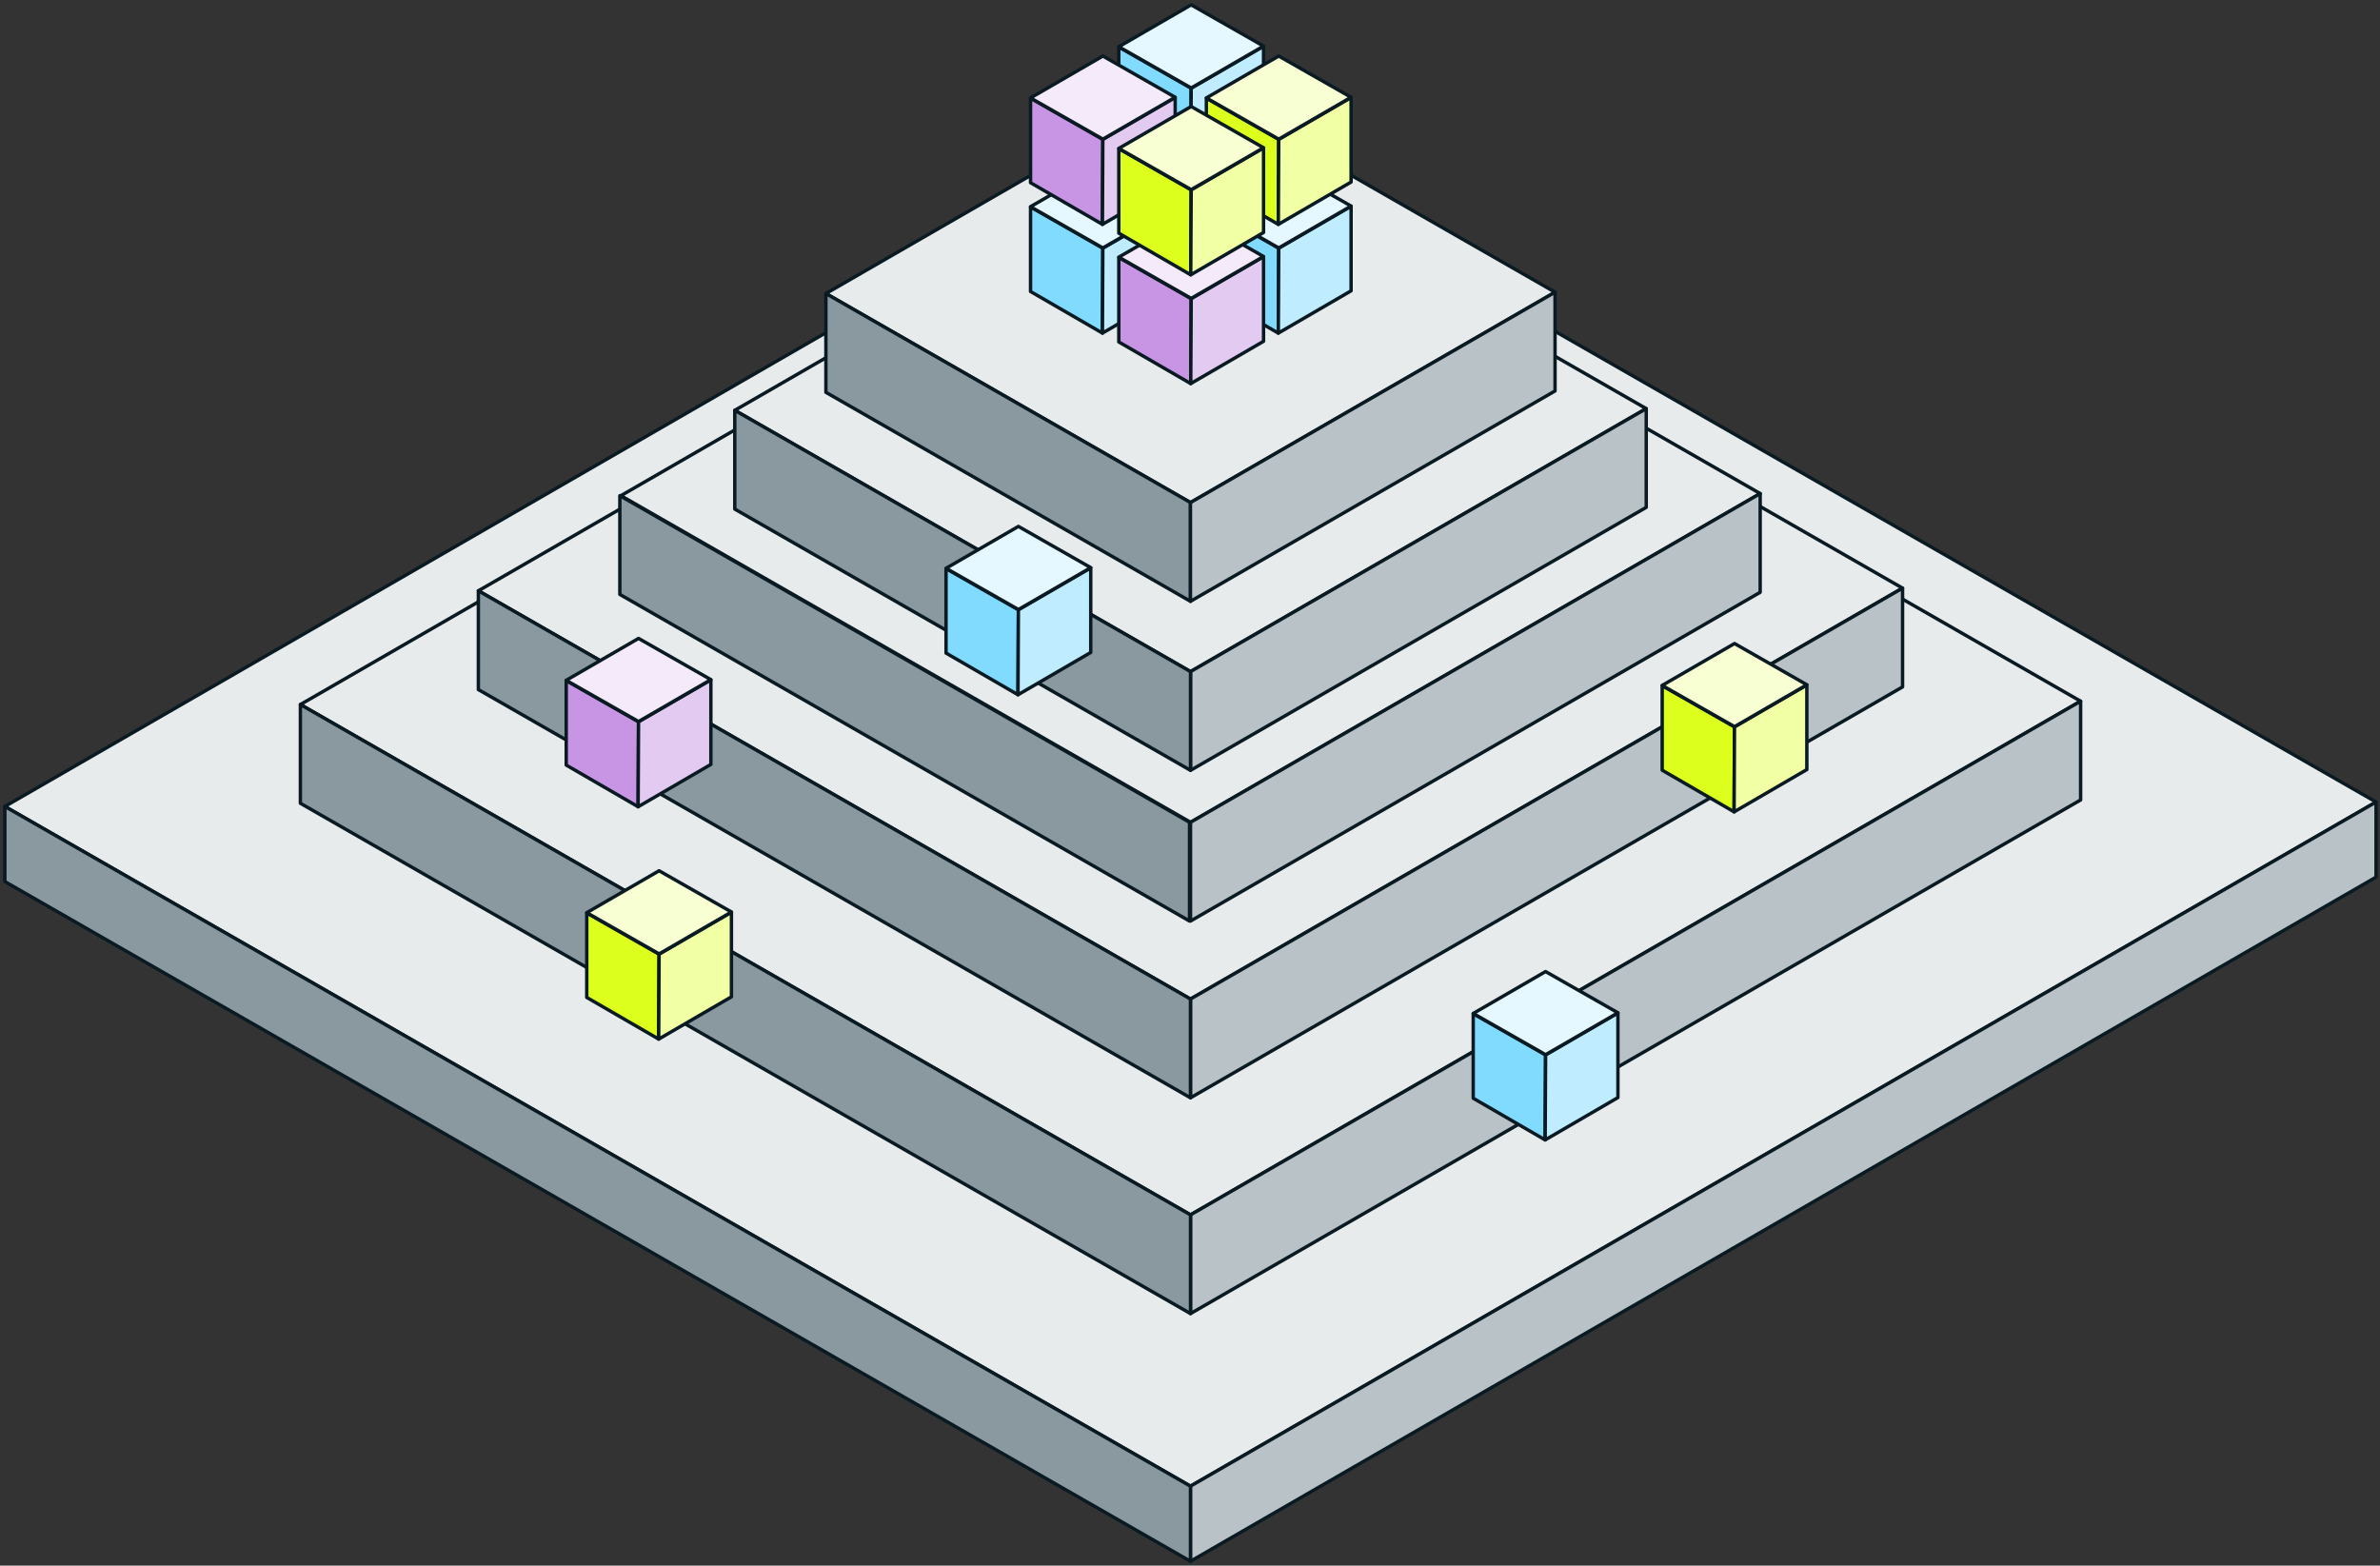 <svg width="491" height="323" viewBox="0 0 491 323" fill="none" xmlns="http://www.w3.org/2000/svg">
<rect x="0" y="0" width="491" height="323" fill="#333333" stroke="none"/>
<path d="M1 166.382L245.599 25.236L490.19 165.465L245.599 306.611L1 166.382Z" fill="#E8EBEC" stroke="#091A23" stroke-width="0.702" stroke-linecap="round" stroke-linejoin="round"/>
<path d="M490.185 165.465V180.959L245.594 322.105V306.611L490.185 165.465Z" fill="#B9C2C6" stroke="#091A23" stroke-width="0.702" stroke-linecap="round" stroke-linejoin="round"/>
<path d="M1 166.383V181.877L245.599 322.106V306.611L1 166.383Z" fill="#8A99A0" stroke="#091A23" stroke-width="0.702" stroke-linecap="round" stroke-linejoin="round"/>
<path d="M61.969 145.353L245.605 39.384L429.232 144.663L245.605 250.632L61.969 145.353Z" fill="#E8EBEC" stroke="#091A23" stroke-width="0.702" stroke-linecap="round" stroke-linejoin="round"/>
<path d="M429.237 144.663V165.036L245.609 271.005V250.632L429.237 144.663Z" fill="#B9C2C6" stroke="#091A23" stroke-width="0.702" stroke-linecap="round" stroke-linejoin="round"/>
<path d="M61.969 145.353V165.725L245.605 271.004V250.632L61.969 145.353Z" fill="#8A99A0" stroke="#091A23" stroke-width="0.702" stroke-linecap="round" stroke-linejoin="round"/>
<path d="M98.688 121.887L245.596 37.119L392.497 121.335L245.596 206.112L98.688 121.887Z" fill="#E8EBEC" stroke="#091A23" stroke-width="0.702" stroke-linecap="round" stroke-linejoin="round"/>
<path d="M392.502 121.335V141.716L245.602 226.485V206.112L392.502 121.335Z" fill="#B9C2C6" stroke="#091A23" stroke-width="0.702" stroke-linecap="round" stroke-linejoin="round"/>
<path d="M98.688 121.887V142.268L245.596 226.485V206.112L98.688 121.887Z" fill="#8A99A0" stroke="#091A23" stroke-width="0.702" stroke-linecap="round" stroke-linejoin="round"/>
<path d="M128.086 102.262L245.613 34.449L363.132 101.824L245.613 169.645L128.086 102.262Z" fill="#E8EBEC" stroke="#091A23" stroke-width="0.702" stroke-linecap="round" stroke-linejoin="round"/>
<path d="M127.875 102.262V122.634L245.402 190.017V169.645L127.875 102.262Z" fill="#8A99A0" stroke="#091A23" stroke-width="0.702" stroke-linecap="round" stroke-linejoin="round"/>
<path d="M363.128 101.824V122.197L245.609 190.018V169.646L363.128 101.824Z" fill="#B9C2C6" stroke="#091A23" stroke-width="0.702" stroke-linecap="round" stroke-linejoin="round"/>
<path d="M151.586 84.657L245.607 30.398L339.621 84.3L245.607 138.559L151.586 84.657Z" fill="#E8EBEC" stroke="#091A23" stroke-width="0.702" stroke-linecap="round" stroke-linejoin="round"/>
<path d="M339.623 84.3V104.672L245.609 158.931V138.559L339.623 84.3Z" fill="#B9C2C6" stroke="#091A23" stroke-width="0.702" stroke-linecap="round" stroke-linejoin="round"/>
<path d="M151.586 84.657V105.03L245.607 158.932V138.559L151.586 84.657Z" fill="#8A99A0" stroke="#091A23" stroke-width="0.702" stroke-linecap="round" stroke-linejoin="round"/>
<path d="M170.383 60.56L245.598 17.161L320.814 60.284L245.598 103.683L170.383 60.56Z" fill="#E8EBEC" stroke="#091A23" stroke-width="0.702" stroke-linecap="round" stroke-linejoin="round"/>
<path d="M170.383 60.559V80.94L245.598 124.055V103.682L170.383 60.559Z" fill="#8A99A0" stroke="#091A23" stroke-width="0.702" stroke-linecap="round" stroke-linejoin="round"/>
<path d="M320.809 60.284V80.656L245.594 124.055V103.683L320.809 60.284Z" fill="#B9C2C6" stroke="#091A23" stroke-width="0.702" stroke-linecap="round" stroke-linejoin="round"/>
<path d="M230.812 32.144V49.578L245.649 58.173L245.739 40.65L230.812 32.144Z" fill="#DCFF1E" stroke="#091A23" stroke-width="0.702" stroke-linecap="round" stroke-linejoin="round"/>
<path d="M260.672 31.99V49.44L245.656 58.174L245.746 40.65L260.672 31.99Z" fill="#F1FFA5" stroke="#091A23" stroke-width="0.702" stroke-linecap="round" stroke-linejoin="round"/>
<path d="M245.739 23.443L230.812 32.087L245.739 40.593L260.665 31.949L245.739 23.443Z" fill="#F8FFD2" stroke="#091A23" stroke-width="0.702" stroke-linecap="round" stroke-linejoin="round"/>
<path d="M212.602 42.703V60.137L227.439 68.724L227.52 51.209L212.602 42.703Z" fill="#80DBFF" stroke="#091A23" stroke-width="0.702" stroke-linecap="round" stroke-linejoin="round"/>
<path d="M242.445 42.549V59.999L227.438 68.725L227.519 51.209L242.445 42.549Z" fill="#BFEDFF" stroke="#091A23" stroke-width="0.702" stroke-linecap="round" stroke-linejoin="round"/>
<path d="M227.52 34.002L212.594 42.646L227.52 51.152L242.446 42.508L227.52 34.002Z" fill="#E6F8FF" stroke="#091A23" stroke-width="0.702" stroke-linecap="round" stroke-linejoin="round"/>
<path d="M248.875 42.702V60.137L263.712 68.724L263.801 51.209L248.875 42.702Z" fill="#80DBFF" stroke="#091A23" stroke-width="0.702" stroke-linecap="round" stroke-linejoin="round"/>
<path d="M278.734 42.549V59.999L263.719 68.725L263.808 51.209L278.734 42.549Z" fill="#BFEDFF" stroke="#091A23" stroke-width="0.702" stroke-linecap="round" stroke-linejoin="round"/>
<path d="M263.801 34.002L248.875 42.646L263.801 51.152L278.727 42.508L263.801 34.002Z" fill="#E6F8FF" stroke="#091A23" stroke-width="0.702" stroke-linecap="round" stroke-linejoin="round"/>
<path d="M230.812 53.117V70.551L245.649 79.138L245.739 61.623L230.812 53.117Z" fill="#C795E3" stroke="#091A23" stroke-width="0.702" stroke-linecap="round" stroke-linejoin="round"/>
<path d="M260.672 52.962V70.413L245.656 79.138L245.746 61.623L260.672 52.962Z" fill="#E3CAF1" stroke="#091A23" stroke-width="0.702" stroke-linecap="round" stroke-linejoin="round"/>
<path d="M245.739 44.408L230.812 53.052L245.739 61.558L260.665 52.914L245.739 44.408Z" fill="#F4EAF9" stroke="#091A23" stroke-width="0.702" stroke-linecap="round" stroke-linejoin="round"/>
<path d="M230.812 9.701V27.135L245.649 35.73L245.739 18.207L230.812 9.701Z" fill="#80DBFF" stroke="#091A23" stroke-width="0.702" stroke-linecap="round" stroke-linejoin="round"/>
<path d="M260.672 9.555V26.997L245.656 35.73L245.746 18.207L260.672 9.555Z" fill="#BFEDFF" stroke="#091A23" stroke-width="0.702" stroke-linecap="round" stroke-linejoin="round"/>
<path d="M245.739 1L230.812 9.644L245.739 18.15L260.665 9.506L245.739 1Z" fill="#E6F8FF" stroke="#091A23" stroke-width="0.702" stroke-linecap="round" stroke-linejoin="round"/>
<path d="M212.602 20.261V37.695L227.439 46.29L227.52 28.767L212.602 20.261Z" fill="#C795E3" stroke="#091A23" stroke-width="0.702" stroke-linecap="round" stroke-linejoin="round"/>
<path d="M242.445 20.115V37.557L227.438 46.291L227.519 28.767L242.445 20.115Z" fill="#E3CAF1" stroke="#091A23" stroke-width="0.702" stroke-linecap="round" stroke-linejoin="round"/>
<path d="M227.52 11.56L212.594 20.204L227.52 28.71L242.446 20.066L227.52 11.56Z" fill="#F4EAF9" stroke="#091A23" stroke-width="0.702" stroke-linecap="round" stroke-linejoin="round"/>
<path d="M248.875 20.261V37.695L263.712 46.29L263.801 28.767L248.875 20.261Z" fill="#DCFF1E" stroke="#091A23" stroke-width="0.702" stroke-linecap="round" stroke-linejoin="round"/>
<path d="M278.734 20.115V37.558L263.719 46.291L263.808 28.767L278.734 20.115Z" fill="#F1FFA5" stroke="#091A23" stroke-width="0.702" stroke-linecap="round" stroke-linejoin="round"/>
<path d="M263.801 11.56L248.875 20.204L263.801 28.71L278.727 20.066L263.801 11.56Z" fill="#F8FFD2" stroke="#091A23" stroke-width="0.702" stroke-linecap="round" stroke-linejoin="round"/>
<path d="M230.812 30.674V48.109L245.649 56.696L245.739 39.18L230.812 30.674Z" fill="#DCFF1E" stroke="#091A23" stroke-width="0.702" stroke-linecap="round" stroke-linejoin="round"/>
<path d="M260.672 30.52V47.971L245.656 56.696L245.746 39.181L260.672 30.52Z" fill="#F1FFA5" stroke="#091A23" stroke-width="0.702" stroke-linecap="round" stroke-linejoin="round"/>
<path d="M245.739 21.974L230.812 30.618L245.739 39.124L260.665 30.48L245.739 21.974Z" fill="#F8FFD2" stroke="#091A23" stroke-width="0.702" stroke-linecap="round" stroke-linejoin="round"/>
<path d="M342.914 141.465V158.899L357.751 167.494L357.832 149.971L342.914 141.465Z" fill="#DCFF1E" stroke="#091A23" stroke-width="0.702" stroke-linecap="round" stroke-linejoin="round"/>
<path d="M372.757 141.319V158.769L357.75 167.495L357.831 149.971L372.757 141.319Z" fill="#F1FFA5" stroke="#091A23" stroke-width="0.702" stroke-linecap="round" stroke-linejoin="round"/>
<path d="M357.833 132.764L342.906 141.408L357.833 149.914L372.759 141.27L357.833 132.764Z" fill="#F8FFD2" stroke="#091A23" stroke-width="0.702" stroke-linecap="round" stroke-linejoin="round"/>
<path d="M121.047 188.354V205.78L135.892 214.376L135.973 196.852L121.047 188.354Z" fill="#DCFF1E" stroke="#091A23" stroke-width="0.702" stroke-linecap="round" stroke-linejoin="round"/>
<path d="M150.898 188.2V205.65L135.891 214.375L135.972 196.86L150.898 188.2Z" fill="#F1FFA5" stroke="#091A23" stroke-width="0.702" stroke-linecap="round" stroke-linejoin="round"/>
<path d="M135.973 179.645L121.047 188.289L135.973 196.795L150.899 188.151L135.973 179.645Z" fill="#F8FFD2" stroke="#091A23" stroke-width="0.702" stroke-linecap="round" stroke-linejoin="round"/>
<path d="M116.812 140.41V157.844L131.649 166.439L131.731 148.916L116.812 140.41Z" fill="#C795E3" stroke="#091A23" stroke-width="0.702" stroke-linecap="round" stroke-linejoin="round"/>
<path d="M146.656 140.264V157.707L131.648 166.44L131.73 148.916L146.656 140.264Z" fill="#E3CAF1" stroke="#091A23" stroke-width="0.702" stroke-linecap="round" stroke-linejoin="round"/>
<path d="M131.731 131.709L116.805 140.353L131.731 148.859L146.657 140.215L131.731 131.709Z" fill="#F4EAF9" stroke="#091A23" stroke-width="0.702" stroke-linecap="round" stroke-linejoin="round"/>
<path d="M303.93 209.141V226.575L318.767 235.17L318.856 217.647L303.93 209.141Z" fill="#80DBFF" stroke="#091A23" stroke-width="0.702" stroke-linecap="round" stroke-linejoin="round"/>
<path d="M333.781 208.987V226.437L318.773 235.171L318.863 217.647L333.781 208.987Z" fill="#BFEDFF" stroke="#091A23" stroke-width="0.702" stroke-linecap="round" stroke-linejoin="round"/>
<path d="M318.856 200.44L303.93 209.084L318.856 217.59L333.782 208.946L318.856 200.44Z" fill="#E6F8FF" stroke="#091A23" stroke-width="0.702" stroke-linecap="round" stroke-linejoin="round"/>
<path d="M195.172 117.31V134.736L210.017 143.332L210.098 125.808L195.172 117.31Z" fill="#80DBFF" stroke="#091A23" stroke-width="0.702" stroke-linecap="round" stroke-linejoin="round"/>
<path d="M225.023 117.156V134.606L210.016 143.331L210.097 125.808L225.023 117.156Z" fill="#BFEDFF" stroke="#091A23" stroke-width="0.702" stroke-linecap="round" stroke-linejoin="round"/>
<path d="M210.098 108.601L195.172 117.245L210.098 125.751L225.024 117.107L210.098 108.601Z" fill="#E6F8FF" stroke="#091A23" stroke-width="0.702" stroke-linecap="round" stroke-linejoin="round"/>
</svg>
